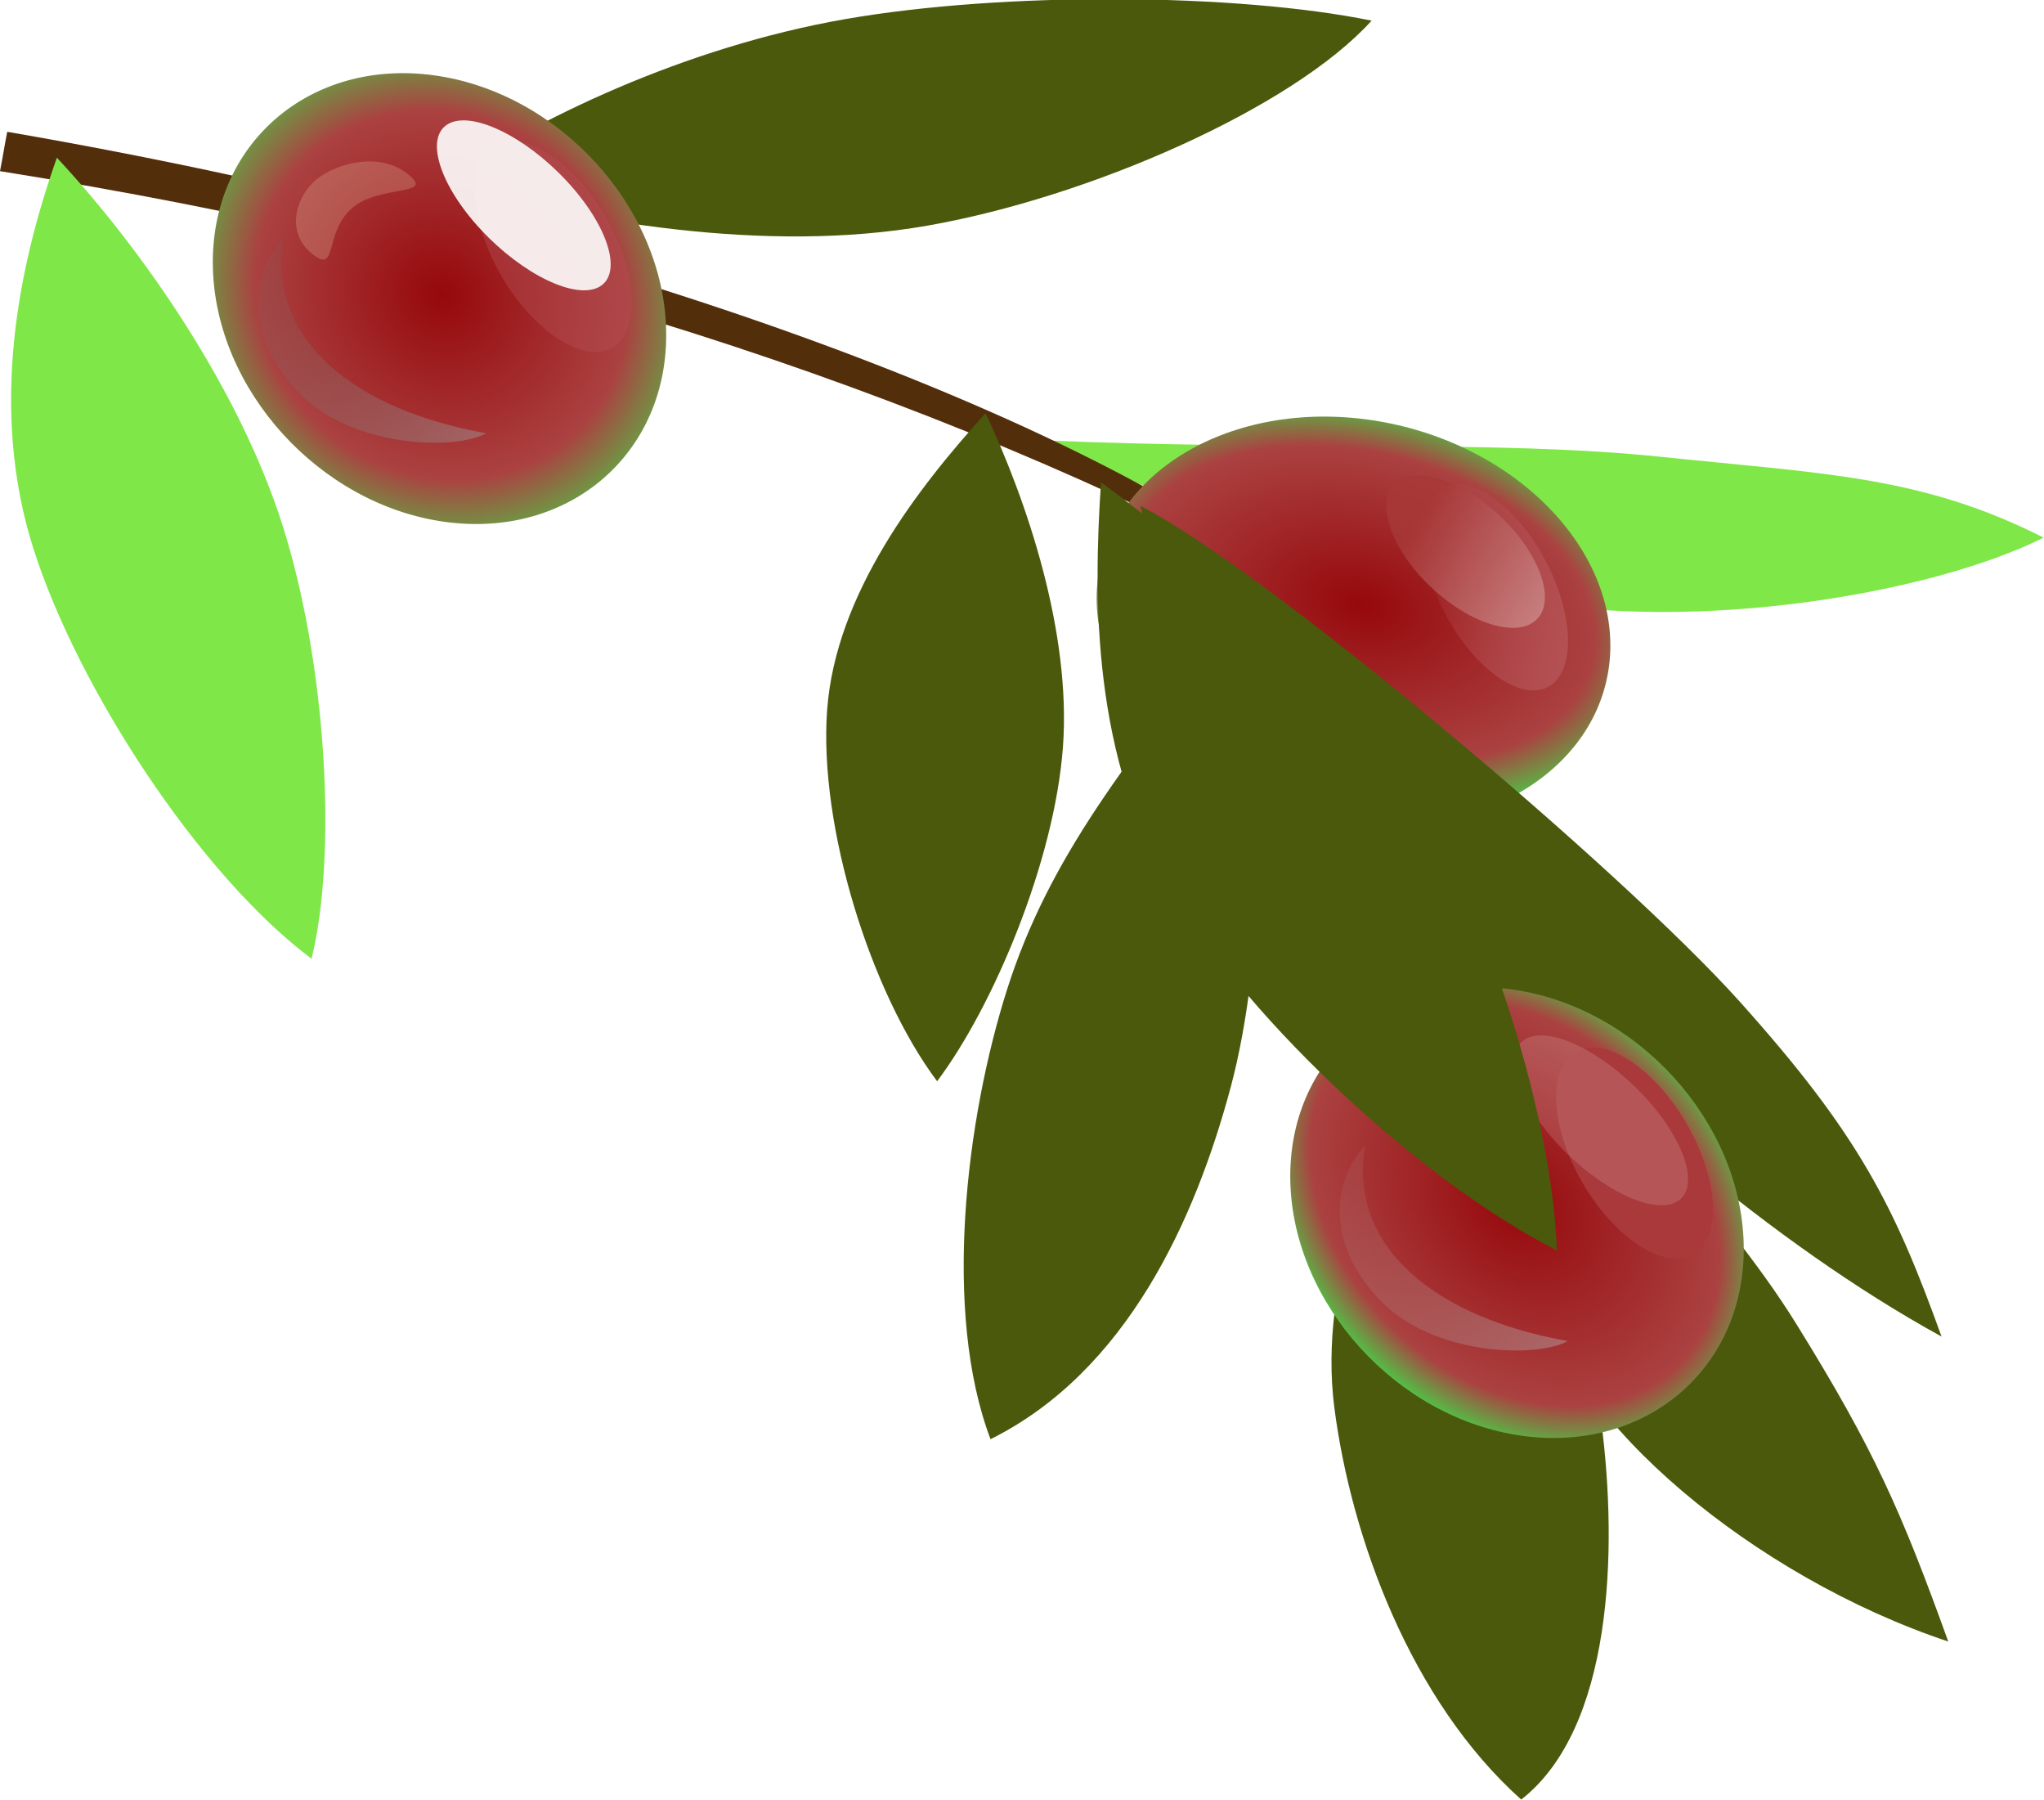 <svg xmlns="http://www.w3.org/2000/svg" xmlns:xlink="http://www.w3.org/1999/xlink" viewBox="0 0 714.28 628.96"><defs><linearGradient id="t" y2="578.9" xlink:href="#a" gradientUnits="userSpaceOnUse" x2="330.55" y1="578.9" x1="300.12"/><linearGradient id="a" x2=".71" gradientUnits="userSpaceOnUse" x1=".29" gradientTransform="matrix(32.557 -21.838 26.043 38.826 313.51 568.65)"><stop stop-color="#4b590c" offset="0"/><stop stop-color="#80e748" offset="1"/></linearGradient><linearGradient id="C" y2="594.87" xlink:href="#d" gradientUnits="userSpaceOnUse" x2="386.69" y1="594.87" x1="368.11"/><linearGradient id="A" y2="606.15" gradientUnits="userSpaceOnUse" x2="380.68" gradientTransform="matrix(5.853 -8.571 9.02 6.16 367.31 604.53)" y1="597.04" x1="361.33"><stop stop-color="#FFF" offset="0"/><stop stop-color="#70070d" offset="1"/></linearGradient><linearGradient id="i" y2="586.53" gradientUnits="userSpaceOnUse" x2="393.73" gradientTransform="matrix(32.557 -21.838 26.043 38.826 313.51 568.65)" y1="586.53" x1="371.3"><stop stop-color="#4b590c" offset="0"/><stop stop-color="#60a33b" offset="1"/></linearGradient><linearGradient id="j" y2="586.74" xlink:href="#a" gradientUnits="userSpaceOnUse" x2="371.35" y1="586.95" x1="393.49"/><linearGradient id="f" y2="603.32" xlink:href="#a" gradientUnits="userSpaceOnUse" x2="344.17" y1="620.5" x1="316.37"/><linearGradient id="g" y2="568.37" xlink:href="#a" gradientUnits="userSpaceOnUse" x2="328.52" y1="568.37" x1="311.88"/><linearGradient id="h" y2="614.87" xlink:href="#a" gradientUnits="userSpaceOnUse" x2="377.86" y1="614.87" x1="347.68"/><linearGradient id="l" gradientUnits="userSpaceOnUse" gradientTransform="matrix(12.431 -13.918 13.862 12.381 326.75 600.48)" x2=".88" x1=".12"><stop stop-color="#bdbcbc" offset="0"/><stop stop-color="#231f20" offset="1"/></linearGradient><linearGradient id="m" y2="588.39" xlink:href="#a" gradientUnits="userSpaceOnUse" x2="356.22" y1="588.39" x1="344.89"/><linearGradient id="e" y2="594.87" gradientUnits="userSpaceOnUse" y1="594.87" x2="386.69" x1="368.11"><stop offset="0" stop-color="#ad7979"/><stop offset="1" stop-color="#ae6b6b" stop-opacity="0"/></linearGradient><linearGradient id="p" y2="504.06" gradientUnits="userSpaceOnUse" x2="236.79" y1="504.06" x1="192.3"><stop offset="0" stop-color="#b45154"/><stop offset="1" stop-color="#b45154" stop-opacity="0"/></linearGradient><linearGradient id="r" y2="605" gradientUnits="userSpaceOnUse" x2="377.01" gradientTransform="matrix(5.371 0 0 -4.82 -1787.9 3408.6)" y1="597.04" x1="361.33"><stop stop-color="#FFF" offset="0"/><stop stop-color="#a83838" offset="1"/></linearGradient><linearGradient id="s" y2="579.5" xlink:href="#a" gradientUnits="userSpaceOnUse" x2="344.57" y1="579.5" x1="334.22"/><linearGradient id="d" y2="594.87" gradientUnits="userSpaceOnUse" y1="594.87" x2="386.69" x1="368.11"><stop offset="0" stop-color="#ad7979"/><stop offset="1" stop-color="#7a5252" stop-opacity="0"/></linearGradient><linearGradient id="u" y2="591.03" xlink:href="#a" gradientUnits="userSpaceOnUse" x2="347.73" y1="591.03" x1="305.47"/><linearGradient id="B" y2="605" gradientUnits="userSpaceOnUse" x2="377.01" gradientTransform="matrix(5.853 -8.571 9.02 6.16 367.31 604.53)" y1="597.04" x1="361.33"><stop stop-color="#FFF" offset="0"/><stop stop-color="#a83838" offset="1"/></linearGradient><linearGradient id="x" y2="580.99" gradientUnits="userSpaceOnUse" x2="316.1" gradientTransform="matrix(1.779 -9.717 10.594 1.94 314.42 586.13)" y1="584.97" x1="323.24"><stop stop-color="#9b1618" offset="0" stop-opacity=".543"/><stop stop-color="#fff" offset="1" stop-opacity=".143"/></linearGradient><linearGradient id="y" y2="589.69" xlink:href="#a" gradientUnits="userSpaceOnUse" x2="349.52" y1="589.69" x1="320.52"/><linearGradient id="E" y2="594.87" xlink:href="#e" gradientUnits="userSpaceOnUse" x2="386.69" y1="594.87" x1="368.11"/><radialGradient id="c" gradientUnits="userSpaceOnUse" cy="578.23" cx="322.56" gradientTransform="matrix(1.09 .647 -.437 .916 223.88 -159.76)" r="9.4"><stop stop-color="#96080b" offset="0"/><stop stop-color="#ab4141" offset=".794"/><stop stop-color="#46d146" offset="1"/></radialGradient><radialGradient id="b" gradientUnits="userSpaceOnUse" cy="598.89" cx="335.98" gradientTransform="matrix(-1.218 -.077 .034 -.669 724.6 1026.8)" r="12.412"><stop stop-color="#96080b" offset="0"/><stop stop-color="#ab4141" offset=".752"/><stop stop-color="#46d146" offset="1"/></radialGradient><radialGradient id="v" xlink:href="#c" gradientUnits="userSpaceOnUse" cy="578.23" cx="322.56" gradientTransform="matrix(1.09 .647 -.437 .916 223.88 -159.76)" r="9.4"/><radialGradient id="n" xlink:href="#b" gradientUnits="userSpaceOnUse" cy="598.89" cx="335.98" gradientTransform="matrix(-1.218 -.077 .034 -.669 724.6 1026.8)" r="12.412"/><radialGradient id="k" gradientUnits="userSpaceOnUse" cy="0" cx="0" gradientTransform="matrix(64.251 127.25 -127.51 53.134 218.08 331.5)" r=".59"><stop stop-color="#96080b" offset="0"/><stop stop-color="#ab4141" offset=".674"/><stop stop-color="#46d146" offset="1"/></radialGradient><filter id="z" color-interpolation-filters="sRGB"><feGaussianBlur stdDeviation=".309"/></filter><filter id="o" height="1.221" width="1.195" color-interpolation-filters="sRGB" y="-.111" x="-.098"><feGaussianBlur stdDeviation="1.749"/></filter><filter id="q" height="1.312" width="1.187" color-interpolation-filters="sRGB" y="-.156" x="-.093"><feGaussianBlur stdDeviation="1.749"/></filter><filter id="w" color-interpolation-filters="sRGB"><feGaussianBlur stdDeviation=".149"/></filter><filter id="D" color-interpolation-filters="sRGB"><feGaussianBlur stdDeviation=".309"/></filter></defs><path d="M352.07 602.94c-8.895 3.83-15.822 7.789-21.933 9.911-6.112 2.122-9.532 3.7-14.895 3.192 3.084-4.39 10.75-10.094 17.487-11.704 6.737-1.61 13.878-2.051 19.34-1.399" fill-rule="evenodd" transform="matrix(-8.28 -3.372 3.264 -6.889 1313.606 5494.747)" fill="url(#f)"/><path d="M328.49 583.39c-3.55-2.875-9.709-7.49-12.431-12.628-2.722-5.139-5.518-12.799-3.48-17.411 5.563 2.286 10.404 8.187 13.174 13.416 2.77 5.23 2.86 11.859 2.737 16.623" fill-rule="evenodd" transform="matrix(-8.28 -3.372 3.264 -6.889 1313.606 5494.747)" fill="url(#g)"/><path d="M377.86 603.35c-2.22 4.36-6.345 10.025-11.507 13.965-5.162 3.94-13.431 7.9-18.671 9.068 1.33-5.088 7.03-12.401 12.284-16.411 5.254-4.01 12.236-5.78 17.895-6.622" fill-rule="evenodd" transform="matrix(-8.28 -3.372 3.264 -6.889 1313.606 5494.747)" fill="url(#h)"/><path d="M2.54 46.049C208.667 81.582 379.897 146.074 453.847 204.96 322.72 134.747 171.344 87.175 0 59.793c.983-4.847 1.55-8.902 2.536-13.748" fill-rule="evenodd" fill="#532e0b"/><path d="M393.73 601.35c-4.524-2.392-10.305-6.645-14.143-11.716-3.838-5.07-7.449-13.004-8.29-17.926 5.38 1.63 12.814 7.466 16.719 12.626 3.905 5.16 5.257 11.734 5.714 17.015" fill-rule="evenodd" fill="url(#j)" transform="matrix(-8.28 -3.372 3.264 -6.889 1317.153 5525.458)"/><path d="M215.99 265.87c38.131 5.192 69.914 39.418 70.752 76.192.838 36.773-29.578 62.528-67.71 57.34-38.134-5.191-69.914-39.418-70.752-76.191-.84-36.772 29.578-62.528 67.711-57.34" fill-rule="evenodd" fill="url(#k)" transform="matrix(1.144 0 0 1.168 -95.247 -284.2)"/><path d="M333.53 593.81c5.818-.624 9.148 2.627 9.688 7.41 1.138-1.115 1.63-4.98-1.268-6.935-2.898-1.955-6.34-1.635-8.42-.475" fill-rule="evenodd" fill="url(#l)" transform="matrix(-8.28 -3.372 3.264 -6.889 1313.606 5494.747)"/><path d="M354.76 603.01c-2.94-3.024-6.702-7.83-8.324-12.832-1.622-5.002-1.892-12.258-1.156-16.406 3.844 2.624 8.46 8.779 10.11 13.869 1.65 5.09.517 11.026-.63 15.369" fill-rule="evenodd" transform="matrix(-8.28 -3.372 3.264 -6.889 1313.606 5494.747)" fill="url(#m)"/><path d="M323.52 599.37c.238 4.576 6.005 8.376 12.837 8.46 6.832.083 12.21-3.582 11.972-8.158-.238-4.576-6.005-8.376-12.837-8.459-6.832-.083-12.21 3.581-11.972 8.157" fill-rule="evenodd" transform="matrix(-7.202 -1.263 1.699 -8.325 1873.727 5632.57)" fill="url(#n)"/><path d="M196.86 522.07c6.746 3.26 20.194-2.172 29.936-12.093 9.742-9.92 12.184-20.672 5.438-23.931-6.746-3.261-20.195 2.17-29.935 12.091-9.742 9.92-12.184 20.672-5.439 23.933" filter="url(#o)" fill-rule="evenodd" fill="url(#p)" transform="matrix(-1.341 -.235 -.352 1.727 987.715 -614.893)"/><path d="M245.57 487.75c-3.278-4.72-15.698-3.911-27.646 1.797-11.95 5.71-19.021 14.216-15.743 18.935 3.276 4.72 15.696 3.913 27.645-1.797 11.95-5.708 19.021-14.214 15.745-18.935" opacity=".894" filter="url(#q)" fill="url(#r)" transform="matrix(-1.341 -.235 -.352 1.727 987.715 -614.893)"/><path d="M342.15 599.53c-3.158-6.533-6.407-14.752-7.36-20.953-.954-6.2-1.088-13.854 2.603-19.097 3.84 4.582 6.24 13.203 6.95 19.407.71 6.205-.33 11.696-2.193 20.643" fill-rule="evenodd" transform="matrix(-8.28 -3.372 3.264 -6.889 1313.606 5494.747)" fill="url(#s)"/><path d="M330.55 590.41c-8.182-5.006-14.967-8.156-19.766-12.103-4.8-3.947-6.794-6.085-10.665-10.844 7.988-.61 17.15 2.836 20.073 7.64 2.923 4.803 8.105 10.662 10.359 15.307" fill-rule="evenodd" transform="matrix(-8.28 -3.372 3.264 -6.889 1313.606 5494.747)" fill="url(#t)"/><path d="M347.73 601.75c-5.452-.525-23.073-7.116-29.501-10.689-6.427-3.573-8.89-5.99-12.762-10.749 7.637 1.025 16.397 4.597 20.394 7.085 3.997 2.488 18.16 8.694 21.87 14.353" fill-rule="evenodd" transform="matrix(-8.28 -3.372 3.264 -6.889 1313.606 5494.747)" fill="url(#u)"/><path d="M326.48 587.63c-4.708 1.424-10.307-1.637-12.464-6.814-2.157-5.178-.076-10.562 4.632-11.987 4.708-1.425 10.307 1.636 12.464 6.814s.076 10.563-4.632 11.987" fill-rule="evenodd" transform="matrix(-8.28 -3.372 3.264 -6.889 1313.606 5494.747)" fill="url(#v)"/><g transform="matrix(-8.28 -3.372 3.264 -6.889 1314.865 5491.828)" filter="url(#w)" fill="#a9393b"><path d="M316.1 578.64c1.256-.676 3.76.45 5.574 2.509 1.814 2.058 2.268 4.289 1.012 4.965-1.256.677-3.76-.45-5.573-2.509-1.814-2.058-2.27-4.288-1.013-4.965" fill-rule="evenodd"/></g><g transform="matrix(-8.28 -3.372 3.264 -6.889 1313.606 5494.747)" filter="url(#w)"><path d="M325.17 585.76c-.61.979-2.922.812-5.147-.373-2.225-1.184-3.542-2.95-2.932-3.928.61-.98 2.923-.812 5.148.372 2.225 1.185 3.541 2.95 2.931 3.929" fill-rule="evenodd" fill="url(#x)"/></g><path d="M349.52 602.07c-5.035-1.456-11.947-4.244-16.934-8.485-4.986-4.24-10.072-11.57-12.062-16.267 5.702.53 14.54 4.267 19.615 8.583 5.075 4.316 7.686 11.04 9.38 16.169" fill-rule="evenodd" transform="matrix(-8.28 -3.372 3.264 -6.889 1313.606 5494.747)" fill="url(#y)"/><g transform="matrix(-8.28 -3.372 3.264 -6.889 1313.606 5494.747)" filter="url(#z)" fill-opacity=".418" fill="#b45154"><path d="M369.55 598.88c1.256-.676 3.76.45 5.574 2.509 1.814 2.058 2.268 4.289 1.012 4.965-1.256.677-3.76-.45-5.573-2.509-1.814-2.058-2.269-4.288-1.013-4.965" fill-rule="evenodd"/></g><g transform="matrix(-8.28 -3.372 3.264 -6.889 1313.606 5494.747)" opacity=".894" filter="url(#z)" fill="url(#A)"><path d="M378.62 606c-.61.98-2.923.811-5.147-.373-2.225-1.184-3.542-2.95-2.932-3.928.61-.98 2.923-.812 5.147.373 2.225 1.184 3.542 2.949 2.932 3.928" fill="url(#B)"/></g><g transform="matrix(-8.28 -3.372 3.264 -6.889 1313.606 5494.747)" filter="url(#z)" fill="url(#C)"><path d="M382.54 598.29c-1.133-4.653-5.437-6.05-10.446-4.782.784-1.26 4.55-2.991 7.41-1.468 2.86 1.522 3.58 4.258 3.036 6.25" fill-rule="evenodd"/></g><path d="M454.66 289.61c-.403-1.294-2.125-3.138-3.977-2.545-1.853.593 1.014 1.152 1.717 3.068.702 1.916-.786 3.818.795 3.261 1.582-.556 1.868-2.49 1.465-3.784" transform="matrix(-6.624 -2.697 -2.611 5.511 3877.072 -305.94)" filter="url(#z)" fill-rule="evenodd" fill="#e3bfa2" fill-opacity=".269"/><g transform="matrix(-8.28 -3.372 3.264 -6.889 1691.536 5811.895)" filter="url(#D)" fill="url(#E)"><path d="M382.54 598.29c-1.133-4.653-5.437-6.05-10.446-4.782.784-1.26 4.55-2.991 7.41-1.468 2.86 1.522 3.58 4.258 3.036 6.25" fill-rule="evenodd"/></g></svg>